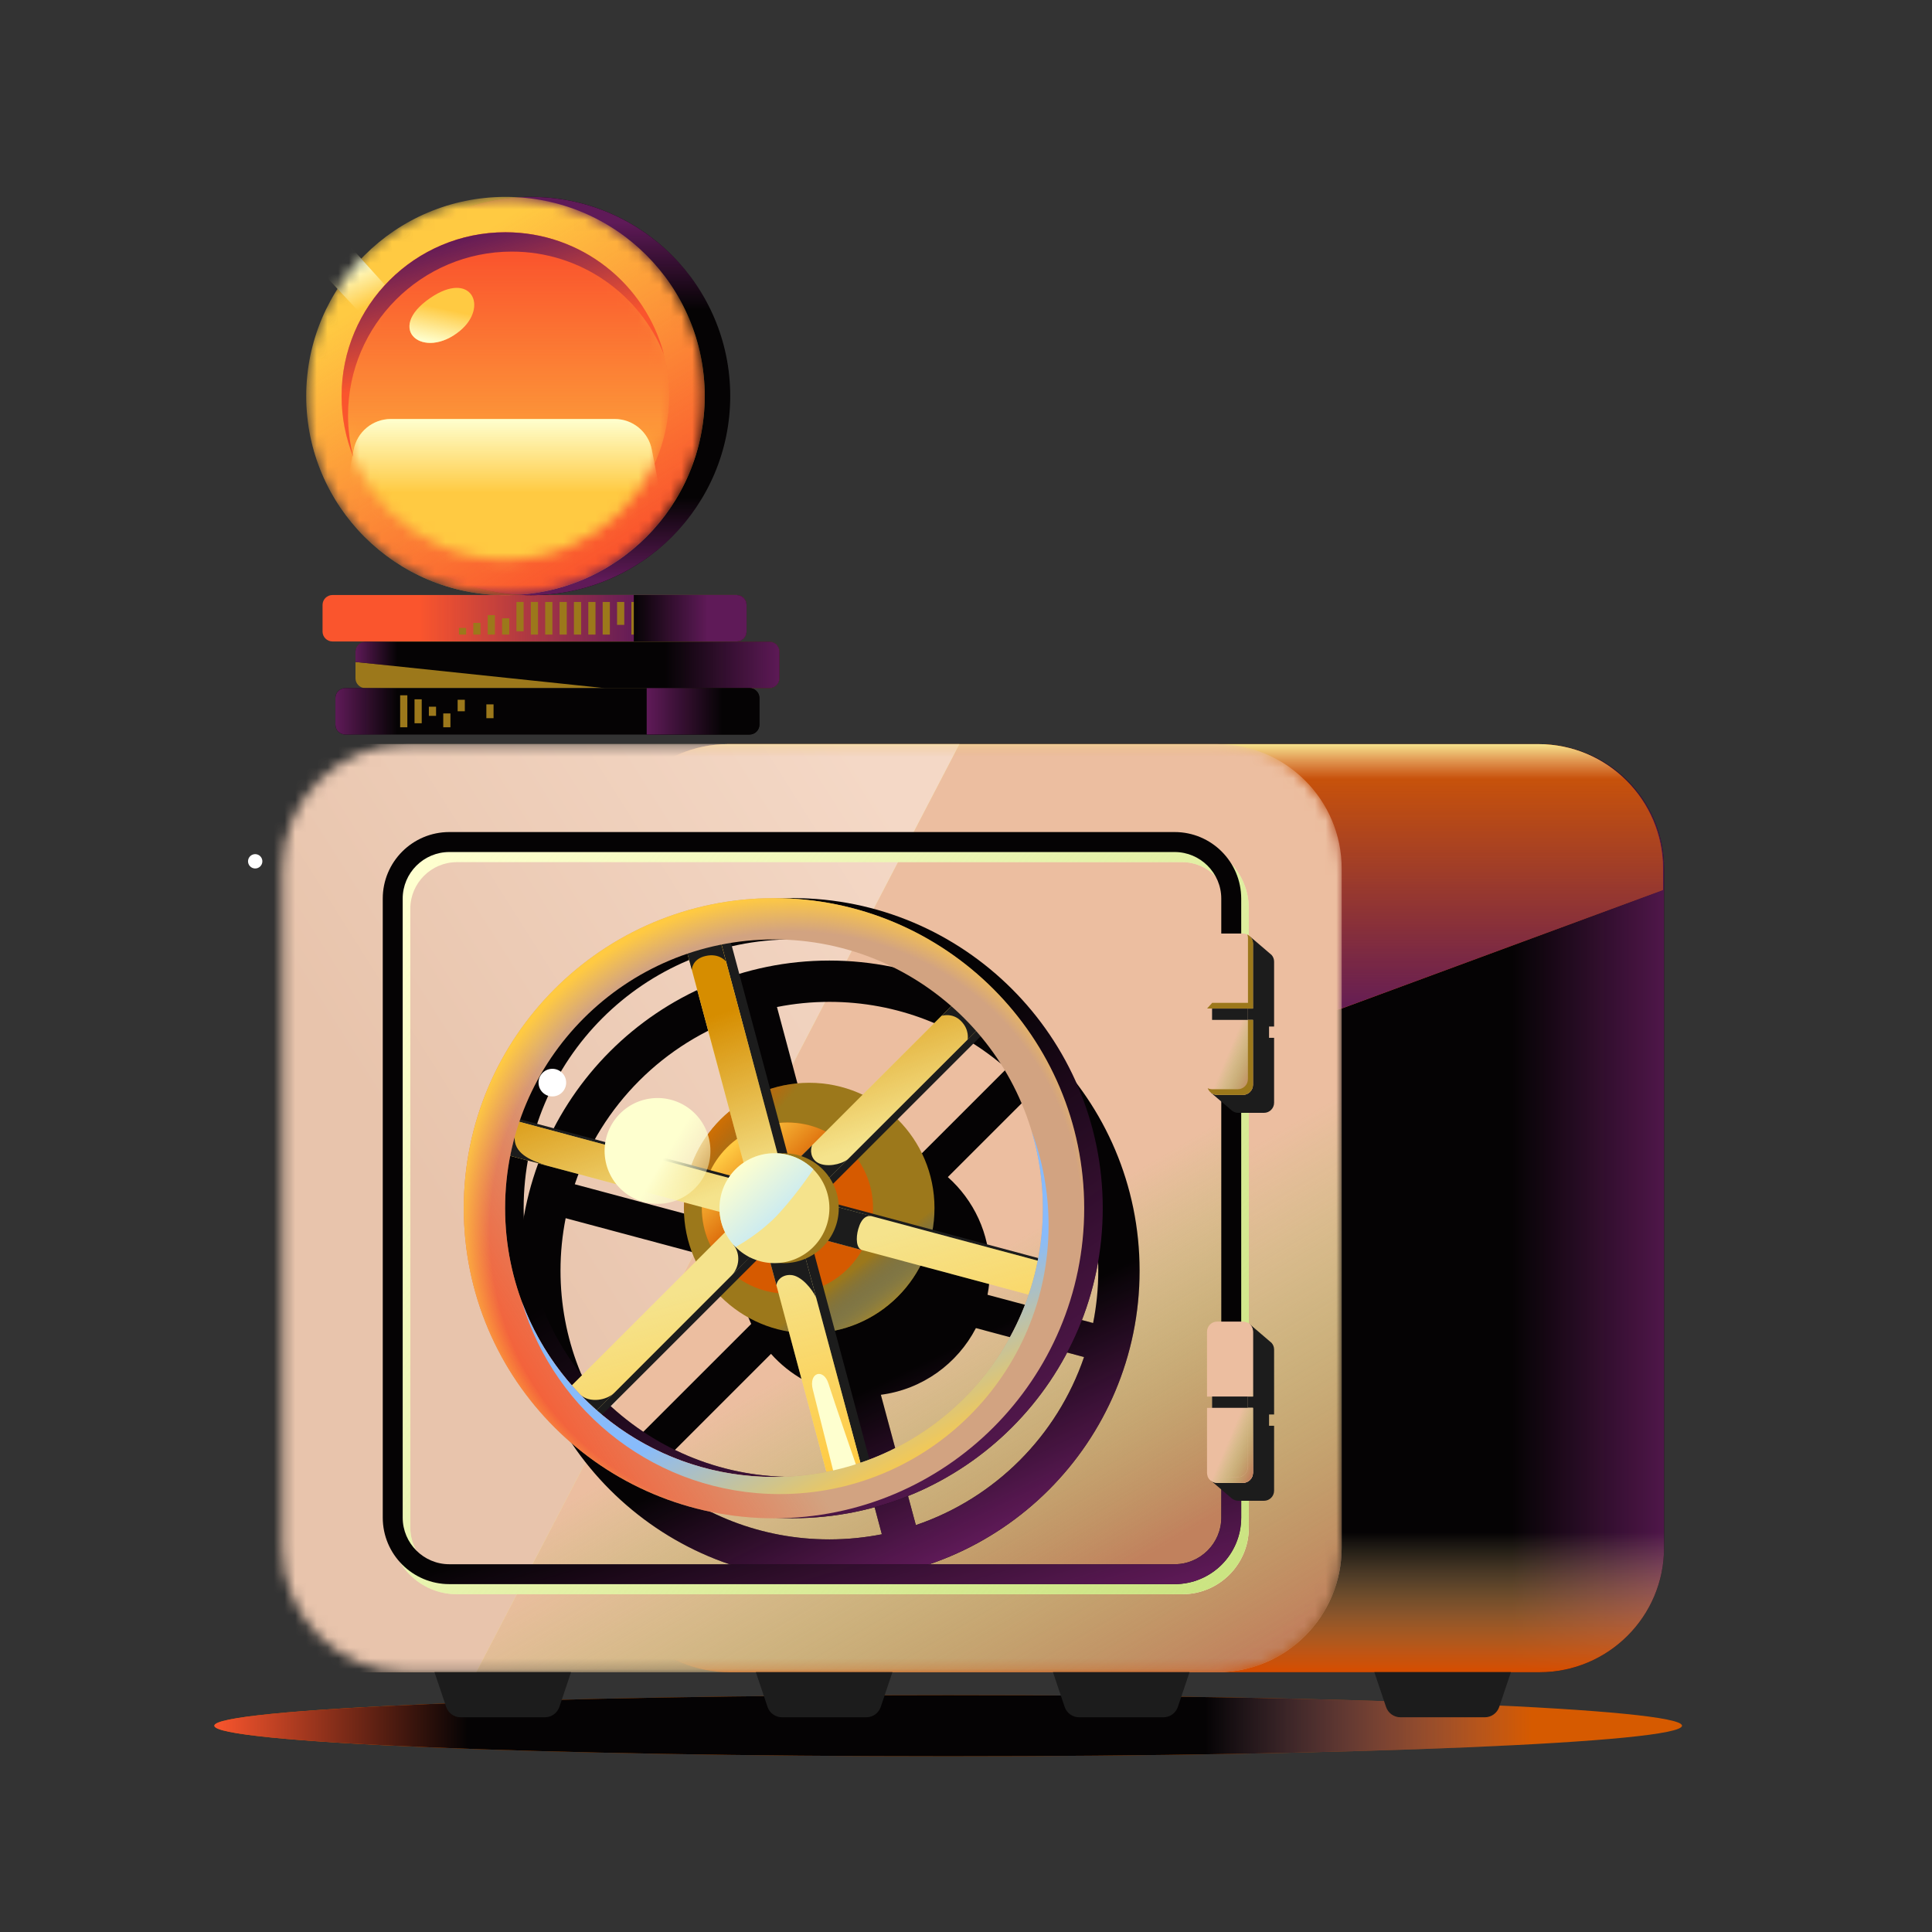 <svg width="180" height="180" viewBox="0 0 180 180" fill="none" xmlns="http://www.w3.org/2000/svg">
<rect x="0" y="0" width="180" height="180" fill="#333333" stroke="none"/>
<g clip-path="url(#clip0_26750_12826)">
<path d="M88.338 163.628C126.098 163.628 156.708 162.353 156.708 160.78C156.708 159.206 126.098 157.931 88.338 157.931C50.579 157.931 19.969 159.206 19.969 160.78C19.969 162.353 50.579 163.628 88.338 163.628Z" fill="#D65A00"/>
<path d="M88.338 163.628C126.098 163.628 156.708 162.353 156.708 160.78C156.708 159.206 126.098 157.931 88.338 157.931C50.579 157.931 19.969 159.206 19.969 160.78C19.969 162.353 50.579 163.628 88.338 163.628Z" fill="url(#paint0_linear_26750_12826)"/>
<path d="M143.424 155.798H67.949C61.535 155.798 56.336 150.601 56.336 144.19V80.934C56.336 74.523 61.535 69.326 67.949 69.326H143.424C149.838 69.326 155.037 74.523 155.037 80.934V144.19C155.033 150.601 149.834 155.798 143.424 155.798Z" fill="#050304"/>
<path d="M143.424 155.798H67.949C61.535 155.798 56.336 150.601 56.336 144.19V80.934C56.336 74.523 61.535 69.326 67.949 69.326H143.424C149.838 69.326 155.037 74.523 155.037 80.934V144.19C155.033 150.601 149.834 155.798 143.424 155.798Z" fill="url(#paint1_linear_26750_12826)"/>
<path d="M143.424 155.798H67.949C61.535 155.798 56.336 150.601 56.336 144.19V80.934C56.336 74.523 61.535 69.326 67.949 69.326H143.424C149.838 69.326 155.037 74.523 155.037 80.934V144.19C155.033 150.601 149.834 155.798 143.424 155.798Z" fill="url(#paint2_linear_26750_12826)"/>
<path d="M143.33 69.326H67.856C61.441 69.326 56.242 74.523 56.242 80.934V111.814L124.998 93.961L154.939 82.912V80.934C154.939 74.523 149.74 69.326 143.33 69.326Z" fill="#D65A00"/>
<path d="M143.33 69.326H67.856C61.441 69.326 56.242 74.523 56.242 80.934V111.814L124.998 93.961L154.939 82.912V80.934C154.939 74.523 149.74 69.326 143.33 69.326Z" fill="url(#paint3_linear_26750_12826)"/>
<path d="M143.33 69.326H67.856C61.441 69.326 56.242 74.523 56.242 80.934V111.814L124.998 93.961L154.939 82.912V80.934C154.939 74.523 149.74 69.326 143.33 69.326Z" fill="url(#paint4_linear_26750_12826)"/>
<mask id="mask0_26750_12826" style="mask-type:alpha" maskUnits="userSpaceOnUse" x="26" y="69" width="100" height="87">
<path d="M113.389 155.799H37.914C31.5 155.799 26.301 150.602 26.301 144.191V80.935C26.301 74.524 31.5 69.327 37.914 69.327H113.389C119.803 69.327 125.002 74.524 125.002 80.935V144.191C125.002 150.602 119.803 155.799 113.389 155.799Z" fill="#91BD65"/>
</mask>
<g mask="url(#mask0_26750_12826)">
<path d="M113.389 155.799H37.914C31.5 155.799 26.301 150.602 26.301 144.191V80.935C26.301 74.524 31.5 69.327 37.914 69.327H113.389C119.803 69.327 125.002 74.524 125.002 80.935V144.191C125.002 150.602 119.803 155.799 113.389 155.799Z" fill="#ECBEA0"/>
<path d="M113.389 155.799H37.914C31.5 155.799 26.301 150.602 26.301 144.191V80.935C26.301 74.524 31.5 69.327 37.914 69.327H113.389C119.803 69.327 125.002 74.524 125.002 80.935V144.191C125.002 150.602 119.803 155.799 113.389 155.799Z" fill="url(#paint5_linear_26750_12826)"/>
<path d="M109.439 79.394C111.832 79.394 113.783 81.343 113.783 83.736V141.406C113.783 143.799 111.832 145.748 109.439 145.748H41.862C39.468 145.748 37.518 143.799 37.518 141.406V83.736C37.518 81.343 39.468 79.394 41.862 79.394H109.439Z" fill="#ECBEA0"/>
<path d="M109.439 79.394C111.832 79.394 113.783 81.343 113.783 83.736V141.406C113.783 143.799 111.832 145.748 109.439 145.748H41.862C39.468 145.748 37.518 143.799 37.518 141.406V83.736C37.518 81.343 39.468 79.394 41.862 79.394H109.439Z" fill="url(#paint6_linear_26750_12826)"/>
<path d="M89.38 69.328L44.379 155.795H10.223V69.328H89.38Z" fill="#F5E38C"/>
<path d="M89.38 69.328L44.379 155.795H10.223V69.328H89.38Z" fill="url(#paint7_linear_26750_12826)"/>
<path d="M89.38 69.328L44.379 155.795H10.223V69.328H89.38Z" fill="url(#paint8_linear_26750_12826)"/>
</g>
<path d="M77.273 89.493C61.311 89.493 48.371 102.427 48.371 118.382C48.371 134.336 61.311 147.27 77.273 147.27C93.234 147.27 106.174 134.336 106.174 118.382C106.174 102.427 93.234 89.493 77.273 89.493ZM77.273 93.341C83.599 93.341 89.376 95.692 93.784 99.558L85.517 107.822C84.01 107.111 82.328 106.714 80.549 106.714C78.964 106.714 77.457 107.032 76.08 107.6L72.388 93.821C73.968 93.507 75.6 93.341 77.273 93.341ZM69.222 94.671L73.16 109.356C71.496 110.718 70.221 112.529 69.509 114.608L53.551 110.335C56.047 102.981 61.865 97.166 69.222 94.671ZM52.221 118.382C52.221 116.709 52.387 115.079 52.701 113.495L68.894 117.832C68.885 118.012 68.88 118.197 68.88 118.382C68.88 120.16 69.278 121.841 69.989 123.347L58.446 134.886C54.573 130.479 52.221 124.705 52.221 118.382ZM77.273 143.422C70.946 143.422 65.169 141.071 60.761 137.205L71.833 126.137C73.576 128.091 75.965 129.458 78.664 129.897L82.162 142.946C80.581 143.256 78.945 143.422 77.273 143.422ZM85.327 142.092L82.069 129.948C85.933 129.445 89.2 127.056 90.924 123.735L100.998 126.433C98.498 133.782 92.684 139.598 85.327 142.092ZM92.005 120.631C92.148 119.901 92.222 119.153 92.222 118.382C92.222 114.917 90.707 111.804 88.308 109.665L96.104 101.873C99.972 106.279 102.324 112.053 102.324 118.377C102.324 120.049 102.158 121.68 101.844 123.264L92.005 120.631Z" fill="#050304"/>
<path d="M77.273 89.493C61.311 89.493 48.371 102.427 48.371 118.382C48.371 134.336 61.311 147.27 77.273 147.27C93.234 147.27 106.174 134.336 106.174 118.382C106.174 102.427 93.234 89.493 77.273 89.493ZM77.273 93.341C83.599 93.341 89.376 95.692 93.784 99.558L85.517 107.822C84.01 107.111 82.328 106.714 80.549 106.714C78.964 106.714 77.457 107.032 76.08 107.6L72.388 93.821C73.968 93.507 75.6 93.341 77.273 93.341ZM69.222 94.671L73.16 109.356C71.496 110.718 70.221 112.529 69.509 114.608L53.551 110.335C56.047 102.981 61.865 97.166 69.222 94.671ZM52.221 118.382C52.221 116.709 52.387 115.079 52.701 113.495L68.894 117.832C68.885 118.012 68.88 118.197 68.88 118.382C68.88 120.16 69.278 121.841 69.989 123.347L58.446 134.886C54.573 130.479 52.221 124.705 52.221 118.382ZM77.273 143.422C70.946 143.422 65.169 141.071 60.761 137.205L71.833 126.137C73.576 128.091 75.965 129.458 78.664 129.897L82.162 142.946C80.581 143.256 78.945 143.422 77.273 143.422ZM85.327 142.092L82.069 129.948C85.933 129.445 89.2 127.056 90.924 123.735L100.998 126.433C98.498 133.782 92.684 139.598 85.327 142.092ZM92.005 120.631C92.148 119.901 92.222 119.153 92.222 118.382C92.222 114.917 90.707 111.804 88.308 109.665L96.104 101.873C99.972 106.279 102.324 112.053 102.324 118.377C102.324 120.049 102.158 121.68 101.844 123.264L92.005 120.631Z" fill="url(#paint9_linear_26750_12826)"/>
<path d="M75.39 124.216C81.837 124.216 87.064 118.992 87.064 112.548C87.064 106.104 81.837 100.88 75.39 100.88C68.943 100.88 63.717 106.104 63.717 112.548C63.717 118.992 68.943 124.216 75.39 124.216Z" fill="#9C781B"/>
<path d="M75.39 124.216C81.837 124.216 87.064 118.992 87.064 112.548C87.064 106.104 81.837 100.88 75.39 100.88C68.943 100.88 63.717 106.104 63.717 112.548C63.717 118.992 68.943 124.216 75.39 124.216Z" fill="url(#paint10_linear_26750_12826)"/>
<path d="M75.39 124.216C81.837 124.216 87.064 118.992 87.064 112.548C87.064 106.104 81.837 100.88 75.39 100.88C68.943 100.88 63.717 106.104 63.717 112.548C63.717 118.992 68.943 124.216 75.39 124.216Z" fill="url(#paint11_linear_26750_12826)"/>
<path d="M73.363 120.527C77.768 120.527 81.339 116.957 81.339 112.554C81.339 108.151 77.768 104.582 73.363 104.582C68.958 104.582 65.387 108.151 65.387 112.554C65.387 116.957 68.958 120.527 73.363 120.527Z" fill="#D65A00"/>
<path d="M73.363 120.527C77.768 120.527 81.339 116.957 81.339 112.554C81.339 108.151 77.768 104.582 73.363 104.582C68.958 104.582 65.387 108.151 65.387 112.554C65.387 116.957 68.958 120.527 73.363 120.527Z" fill="url(#paint12_linear_26750_12826)"/>
<path d="M73.839 83.674C57.877 83.674 44.938 96.607 44.938 112.562C44.938 128.517 57.877 141.45 73.839 141.45C89.801 141.45 102.74 128.517 102.74 112.562C102.74 96.607 89.801 83.674 73.839 83.674ZM73.839 137.603C60.003 137.603 48.787 126.392 48.787 112.562C48.787 98.732 60.003 87.521 73.839 87.521C87.675 87.521 98.891 98.732 98.891 112.562C98.891 126.392 87.675 137.603 73.839 137.603Z" fill="#050304"/>
<path d="M73.839 83.674C57.877 83.674 44.938 96.607 44.938 112.562C44.938 128.517 57.877 141.45 73.839 141.45C89.801 141.45 102.74 128.517 102.74 112.562C102.74 96.607 89.801 83.674 73.839 83.674ZM73.839 137.603C60.003 137.603 48.787 126.392 48.787 112.562C48.787 98.732 60.003 87.521 73.839 87.521C87.675 87.521 98.891 98.732 98.891 112.562C98.891 126.392 87.675 137.603 73.839 137.603Z" fill="url(#paint13_linear_26750_12826)"/>
<path d="M99.966 118.08L76.199 111.71L93.598 94.319L91.278 92.005L73.879 109.396L67.511 85.635L64.341 86.485L70.713 110.241L46.941 103.876L46.096 107.045L69.863 113.41L52.464 130.802L54.779 133.12L72.183 115.724L78.551 139.486L81.716 138.636L75.348 114.879L99.116 121.244L99.966 118.08Z" fill="#1C1C1C"/>
<path d="M99.044 118.087L75.277 111.717L92.676 94.326L90.356 92.012L72.957 109.403L66.589 85.642L63.423 86.492L69.791 110.248L46.024 103.883L45.174 107.052L68.941 113.417L51.542 130.808L53.862 133.127L71.261 115.731L77.629 139.492L80.795 138.642L74.427 114.886L98.198 121.251L99.044 118.087Z" fill="#F5E38C"/>
<path d="M99.044 118.087L75.277 111.717L92.676 94.326L90.356 92.012L72.957 109.403L66.589 85.642L63.423 86.492L69.791 110.248L46.024 103.883L45.174 107.052L68.941 113.417L51.542 130.808L53.862 133.127L71.261 115.731L77.629 139.492L80.795 138.642L74.427 114.886L98.198 121.251L99.044 118.087Z" fill="url(#paint14_linear_26750_12826)"/>
<path d="M99.044 118.087L75.277 111.717L92.676 94.326L90.356 92.012L72.957 109.403L66.589 85.642L63.423 86.492L69.791 110.248L46.024 103.883L45.174 107.052L68.941 113.417L51.542 130.808L53.862 133.127L71.261 115.731L77.629 139.492L80.795 138.642L74.427 114.886L98.198 121.251L99.044 118.087Z" fill="url(#paint15_linear_26750_12826)"/>
<path d="M90.353 92.014L92.673 94.333L90.15 96.855C90.15 96.855 90.353 95.954 89.54 95.132C88.726 94.305 87.723 94.647 87.723 94.647L90.353 92.014ZM64.455 90.365C64.455 90.365 64.455 89.362 65.735 89.067C67.02 88.771 67.635 89.575 67.635 89.575L66.636 85.847C65.555 86.055 64.492 86.318 63.457 86.642L64.455 90.365Z" fill="#1C1C1C"/>
<path d="M76.226 108.348C76.991 108.754 78.288 108.528 78.985 108.015L77.176 109.823L74.213 108.138L75.665 106.697C75.476 107.108 75.5 107.962 76.226 108.348Z" fill="#1C1C1C"/>
<path d="M79.959 114.518C79.724 115.351 79.775 116.323 80.325 116.47L77.124 115.613L78.11 112.479L81.311 113.322C80.775 113.181 80.261 113.449 79.959 114.518Z" fill="#1C1C1C"/>
<path d="M73.687 118.79C74.647 118.847 75.659 120.091 76.036 120.888L75.014 117.064L71.775 117.666L72.34 119.755C72.359 119.302 72.866 118.74 73.687 118.79Z" fill="#1C1C1C"/>
<path d="M68.141 118.85C68.885 118.118 69.046 116.799 68.292 115.927L69.873 117.146L68.141 118.85Z" fill="#1C1C1C"/>
<path d="M57.244 129.747C56.508 130.483 54.966 130.72 54.098 129.97L55.497 131.508L57.244 129.747C57.248 129.744 57.251 129.74 57.255 129.737L57.244 129.747Z" fill="#1C1C1C"/>
<path d="M50.839 108.563C49.386 108.101 47.852 107.437 47.953 105.904L47.276 107.614L50.839 108.563Z" fill="#1C1C1C"/>
<path d="M110.148 80.324C112.542 80.324 114.492 82.273 114.492 84.666V142.336C114.492 144.729 112.542 146.678 110.148 146.678H42.571C40.177 146.678 38.227 144.729 38.227 142.336V84.666C38.227 82.273 40.177 80.324 42.571 80.324H110.148ZM110.148 78.462H42.571C39.147 78.462 36.369 81.238 36.369 84.661V142.332C36.369 145.755 39.147 148.531 42.571 148.531H110.148C113.572 148.531 116.35 145.755 116.35 142.332V84.666C116.354 81.238 113.577 78.462 110.148 78.462Z" fill="#FEFFCF"/>
<path d="M110.148 80.324C112.542 80.324 114.492 82.273 114.492 84.666V142.336C114.492 144.729 112.542 146.678 110.148 146.678H42.571C40.177 146.678 38.227 144.729 38.227 142.336V84.666C38.227 82.273 40.177 80.324 42.571 80.324H110.148ZM110.148 78.462H42.571C39.147 78.462 36.369 81.238 36.369 84.661V142.332C36.369 145.755 39.147 148.531 42.571 148.531H110.148C113.572 148.531 116.35 145.755 116.35 142.332V84.666C116.354 81.238 113.577 78.462 110.148 78.462Z" fill="url(#paint16_linear_26750_12826)"/>
<path d="M109.439 79.382C111.833 79.382 113.783 81.331 113.783 83.724V141.394C113.783 143.787 111.833 145.736 109.439 145.736H41.862C39.468 145.736 37.518 143.787 37.518 141.394V83.724C37.518 81.331 39.468 79.382 41.862 79.382H109.439ZM109.439 77.52H41.862C38.438 77.52 35.66 80.296 35.66 83.719V141.39C35.66 144.812 38.438 147.589 41.862 147.589H109.439C112.863 147.589 115.641 144.812 115.641 141.39V83.724C115.641 80.296 112.863 77.52 109.439 77.52Z" fill="#050304"/>
<path d="M109.439 79.382C111.833 79.382 113.783 81.331 113.783 83.724V141.394C113.783 143.787 111.833 145.736 109.439 145.736H41.862C39.468 145.736 37.518 143.787 37.518 141.394V83.724C37.518 81.331 39.468 79.382 41.862 79.382H109.439ZM109.439 77.52H41.862C38.438 77.52 35.66 80.296 35.66 83.719V141.39C35.66 144.812 38.438 147.589 41.862 147.589H109.439C112.863 147.589 115.641 144.812 115.641 141.39V83.724C115.641 80.296 112.863 77.52 109.439 77.52Z" fill="url(#paint17_linear_26750_12826)"/>
<path d="M72.11 83.678C56.149 83.678 43.209 96.612 43.209 112.566C43.209 128.521 56.149 141.455 72.11 141.455C88.072 141.455 101.012 128.521 101.012 112.566C101.007 96.612 88.072 83.678 72.11 83.678ZM72.11 137.607C58.274 137.607 47.059 126.396 47.059 112.566C47.059 98.736 58.274 87.525 72.11 87.525C85.947 87.525 97.162 98.736 97.162 112.566C97.162 126.396 85.947 137.607 72.11 137.607Z" fill="#D2A381"/>
<path d="M72.11 83.678C56.149 83.678 43.209 96.612 43.209 112.566C43.209 128.521 56.149 141.455 72.11 141.455C88.072 141.455 101.012 128.521 101.012 112.566C101.007 96.612 88.072 83.678 72.11 83.678ZM72.11 137.607C58.274 137.607 47.059 126.396 47.059 112.566C47.059 98.736 58.274 87.525 72.11 87.525C85.947 87.525 97.162 98.736 97.162 112.566C97.162 126.396 85.947 137.607 72.11 137.607Z" fill="url(#paint18_linear_26750_12826)"/>
<path d="M72.11 83.678C56.149 83.678 43.209 96.612 43.209 112.566C43.209 128.521 56.149 141.455 72.11 141.455C88.072 141.455 101.012 128.521 101.012 112.566C101.007 96.612 88.072 83.678 72.11 83.678ZM72.11 137.607C58.274 137.607 47.059 126.396 47.059 112.566C47.059 98.736 58.274 87.525 72.11 87.525C85.947 87.525 97.162 98.736 97.162 112.566C97.162 126.396 85.947 137.607 72.11 137.607Z" fill="url(#paint19_radial_26750_12826)"/>
<path d="M75.73 129.47C76.095 130.911 77.772 137.604 77.772 137.604L79.977 137.124C79.977 137.124 77.648 130.389 77.186 128.906C76.728 127.442 75.314 127.849 75.73 129.47Z" fill="#FEFFCF"/>
<path d="M96.118 105.41C96.793 107.678 97.163 110.08 97.163 112.566C97.163 126.395 85.947 137.606 72.111 137.606C61.352 137.606 52.184 130.83 48.635 121.314C51.717 131.657 61.297 139.2 72.642 139.2C86.478 139.2 97.694 127.989 97.694 114.159C97.694 111.078 97.135 108.131 96.118 105.41Z" fill="url(#paint20_linear_26750_12826)"/>
<path d="M73.027 117.682C75.855 117.682 78.147 115.39 78.147 112.564C78.147 109.737 75.855 107.446 73.027 107.446C70.199 107.446 67.906 109.737 67.906 112.564C67.906 115.39 70.199 117.682 73.027 117.682Z" fill="#9C781B"/>
<path d="M72.154 117.682C74.981 117.682 77.274 115.39 77.274 112.564C77.274 109.737 74.981 107.446 72.154 107.446C69.326 107.446 67.033 109.737 67.033 112.564C67.033 115.39 69.326 117.682 72.154 117.682Z" fill="#F5E38C"/>
<path d="M72.292 107.446H72.01C69.27 107.52 67.07 109.742 67.033 112.49V112.629C67.052 114.014 67.62 115.271 68.531 116.181C68.531 116.181 70.869 114.947 72.657 112.961C74.446 110.975 75.777 108.938 75.777 108.938C74.88 108.046 73.651 107.483 72.292 107.446Z" fill="url(#paint21_linear_26750_12826)"/>
<path d="M50.77 159.995H42.914C42.304 159.995 41.763 159.607 41.569 159.03L40.478 155.787H53.206L52.115 159.03C51.916 159.607 51.376 159.995 50.77 159.995ZM109.738 159.03L110.828 155.787H98.101L99.192 159.03C99.386 159.607 99.927 159.995 100.537 159.995H108.393C109.003 159.995 109.543 159.607 109.738 159.03Z" fill="#1C1C1C"/>
<path d="M80.712 159.995H72.855C72.245 159.995 71.705 159.607 71.51 159.03L70.42 155.787H83.147L82.056 159.03C81.862 159.607 81.322 159.995 80.712 159.995ZM139.679 159.03L140.77 155.787H128.043L129.133 159.03C129.327 159.607 129.868 159.995 130.478 159.995H138.334C138.944 159.995 139.485 159.607 139.679 159.03Z" fill="#1C1C1C"/>
<path d="M117.762 103.681H115.368C115.147 103.681 114.939 103.602 114.777 103.473L112.836 101.819L114.426 96.687H114.897V95.634H114.426V89.588C114.426 89.066 114.851 88.645 115.368 88.645L116.454 87.246L118.469 88.969C118.617 89.135 118.705 89.352 118.705 89.592V95.639H118.234V96.692H118.705V102.738C118.705 103.26 118.284 103.681 117.762 103.681Z" fill="#1C1C1C"/>
<path d="M115.792 102.01H113.398C112.876 102.01 112.455 101.585 112.455 101.067V95.021H112.926V93.968H112.455V87.916C112.455 87.394 112.88 86.974 113.398 86.974H115.792C116.314 86.974 116.734 87.399 116.734 87.916V93.968H116.263V95.021H116.734V101.067C116.739 101.589 116.314 102.01 115.792 102.01Z" fill="#ECBEA0"/>
<path d="M115.792 102.01H113.398C112.876 102.01 112.455 101.585 112.455 101.067V95.021H112.926V93.968H112.455V87.916C112.455 87.394 112.88 86.974 113.398 86.974H115.792C116.314 86.974 116.734 87.399 116.734 87.916V93.968H116.263V95.021H116.734V101.067C116.739 101.589 116.314 102.01 115.792 102.01Z" fill="url(#paint22_linear_26750_12826)"/>
<path d="M116.262 93.968H112.926V95.021H116.262V93.968Z" fill="#1C1C1C"/>
<path d="M116.271 95.019H116.742V101.065C116.742 101.587 116.317 102.008 115.799 102.008H113.406C112.994 102.008 112.652 101.744 112.518 101.384C112.643 101.444 112.782 101.481 112.93 101.481H115.323C115.846 101.481 116.266 101.056 116.266 100.539V95.019H116.271ZM116.211 87.069C116.248 87.171 116.271 87.277 116.271 87.388V93.434H112.934L112.463 93.961H116.747V87.914C116.742 87.54 116.525 87.222 116.211 87.069Z" fill="#9C781B"/>
<path d="M117.762 139.824H115.368C115.147 139.824 114.939 139.745 114.777 139.616L112.836 137.962L114.426 132.831H114.897V131.777H114.426V125.731C114.426 125.209 114.851 124.789 115.368 124.789L116.454 123.389L118.469 125.112C118.617 125.278 118.705 125.495 118.705 125.735V131.782H118.234V132.835H118.705V138.882C118.705 139.404 118.284 139.824 117.762 139.824Z" fill="#1C1C1C"/>
<path d="M115.792 138.161H113.398C112.876 138.161 112.455 137.736 112.455 137.218V131.172H112.926V130.118H112.455V124.072C112.455 123.55 112.88 123.13 113.398 123.13H115.792C116.314 123.13 116.734 123.555 116.734 124.072V130.118H116.263V131.172H116.734V137.218C116.739 137.736 116.314 138.161 115.792 138.161Z" fill="#ECBEA0"/>
<path d="M115.792 138.161H113.398C112.876 138.161 112.455 137.736 112.455 137.218V131.172H112.926V130.118H112.455V124.072C112.455 123.55 112.88 123.13 113.398 123.13H115.792C116.314 123.13 116.734 123.555 116.734 124.072V130.118H116.263V131.172H116.734V137.218C116.739 137.736 116.314 138.161 115.792 138.161Z" fill="url(#paint23_linear_26750_12826)"/>
<path d="M116.262 130.111H112.926V131.164H116.262V130.111Z" fill="#1C1C1C"/>
<path d="M116.267 131.162H116.738V137.208C116.738 137.73 116.313 138.15 115.796 138.15H113.402C112.99 138.15 112.648 137.887 112.514 137.527C112.639 137.587 112.778 137.624 112.926 137.624H115.32C115.842 137.624 116.262 137.199 116.262 136.681V131.162H116.267ZM116.207 123.212C116.244 123.314 116.267 123.42 116.267 123.531V129.577H112.93L112.459 130.104H116.743V124.057C116.738 123.688 116.521 123.364 116.207 123.212Z" fill="#ECBEA0"/>
<path d="M116.267 131.162H116.738V137.208C116.738 137.73 116.313 138.15 115.796 138.15H113.402C112.99 138.15 112.648 137.887 112.514 137.527C112.639 137.587 112.778 137.624 112.926 137.624H115.32C115.842 137.624 116.262 137.199 116.262 136.681V131.162H116.267ZM116.207 123.212C116.244 123.314 116.267 123.42 116.267 123.531V129.577H112.93L112.459 130.104H116.743V124.057C116.738 123.688 116.521 123.364 116.207 123.212Z" fill="url(#paint24_linear_26750_12826)"/>
<circle cx="23.776" cy="80.246" r="0.668" transform="rotate(159.654 23.776 80.246)" fill="white"/>
<circle cx="61.259" cy="107.231" r="4.93" transform="rotate(-8.886 61.259 107.231)" fill="url(#paint25_linear_26750_12826)"/>
<circle cx="51.461" cy="100.865" r="1.287" transform="rotate(-8.886 51.461 100.865)" fill="white"/>
<path d="M68.629 59.764H30.975C30.467 59.764 30.051 59.349 30.051 58.841V56.36C30.051 55.852 30.467 55.436 30.975 55.436H68.629C69.138 55.436 69.553 55.852 69.553 56.36V58.841C69.553 59.349 69.138 59.764 68.629 59.764Z" fill="#FA552D"/>
<path d="M68.629 59.764H30.975C30.467 59.764 30.051 59.349 30.051 58.841V56.36C30.051 55.852 30.467 55.436 30.975 55.436H68.629C69.138 55.436 69.553 55.852 69.553 56.36V58.841C69.553 59.349 69.138 59.764 68.629 59.764Z" fill="url(#paint26_linear_26750_12826)"/>
<path d="M43.428 58.504H42.758V59.123H43.428V58.504ZM44.768 58.033H44.098V59.123H44.768V58.033ZM46.108 57.312H45.438V59.123H46.108V57.312ZM47.448 57.603H46.778V59.123H47.448V57.603ZM48.784 56.084H48.114V58.813H48.784V56.084ZM50.124 56.084H49.454V59.123H50.124V56.084ZM51.464 56.084H50.794V59.123H51.464V56.084ZM52.804 56.084H52.134V59.123H52.804V56.084ZM54.14 56.084H53.47V59.123H54.14V56.084ZM55.48 56.084H54.81V59.123H55.48V56.084ZM56.82 56.084H56.15V59.123H56.82V56.084ZM58.16 56.084H57.49V58.218H58.16V56.084ZM59.496 56.084H58.826V59.123H59.496V56.084ZM60.836 56.084H60.166V59.123H60.836V56.084ZM62.176 56.084H61.506V59.123H62.176V56.084ZM63.517 56.084H62.846V59.123H63.517V56.084ZM64.852 56.084H64.182V59.123H64.852V56.084ZM66.192 56.084H65.522V59.123H66.192V56.084ZM67.532 56.084H66.862V59.123H67.532V56.084ZM68.873 56.084H68.203V59.123H68.873V56.084Z" fill="#9C781B"/>
<path d="M68.635 59.764H59.051V55.436H68.631C69.139 55.436 69.555 55.852 69.555 56.36V58.841C69.56 59.349 69.144 59.764 68.635 59.764Z" fill="#050304"/>
<path d="M68.635 59.764H59.051V55.436H68.631C69.139 55.436 69.555 55.852 69.555 56.36V58.841C69.56 59.349 69.144 59.764 68.635 59.764Z" fill="url(#paint27_linear_26750_12826)"/>
<path d="M71.693 64.113H34.043C33.535 64.113 33.119 63.697 33.119 63.189V60.709C33.119 60.2 33.535 59.785 34.043 59.785H71.698C72.206 59.785 72.622 60.2 72.622 60.709V63.189C72.617 63.697 72.206 64.113 71.693 64.113Z" fill="#9C781B"/>
<path d="M71.693 64.113H56.346L33.119 61.674V60.709C33.119 60.2 33.535 59.785 34.043 59.785H71.698C72.206 59.785 72.622 60.2 72.622 60.709V63.189C72.617 63.697 72.206 64.113 71.693 64.113Z" fill="#050304"/>
<path d="M71.693 64.113H56.346L33.119 61.674V60.709C33.119 60.2 33.535 59.785 34.043 59.785H71.698C72.206 59.785 72.622 60.2 72.622 60.709V63.189C72.617 63.697 72.206 64.113 71.693 64.113Z" fill="url(#paint28_linear_26750_12826)"/>
<path d="M71.693 64.113H56.346L33.119 61.674V60.709C33.119 60.2 33.535 59.785 34.043 59.785H71.698C72.206 59.785 72.622 60.2 72.622 60.709V63.189C72.617 63.697 72.206 64.113 71.693 64.113Z" fill="url(#paint29_linear_26750_12826)"/>
<path d="M69.828 68.436H32.174C31.666 68.436 31.25 68.021 31.25 67.513V65.032C31.25 64.524 31.666 64.108 32.174 64.108H69.828C70.337 64.108 70.753 64.524 70.753 65.032V67.513C70.753 68.025 70.337 68.436 69.828 68.436Z" fill="#050304"/>
<path d="M69.828 68.436H32.174C31.666 68.436 31.25 68.021 31.25 67.513V65.032C31.25 64.524 31.666 64.108 32.174 64.108H69.828C70.337 64.108 70.753 64.524 70.753 65.032V67.513C70.753 68.025 70.337 68.436 69.828 68.436Z" fill="url(#paint30_linear_26750_12826)"/>
<path d="M69.83 68.436H60.25V64.108H69.83C70.338 64.108 70.754 64.524 70.754 65.032V67.513C70.754 68.025 70.338 68.436 69.83 68.436Z" fill="#050304"/>
<path d="M69.83 68.436H60.25V64.108H69.83C70.338 64.108 70.754 64.524 70.754 65.032V67.513C70.754 68.025 70.338 68.436 69.83 68.436Z" fill="url(#paint31_linear_26750_12826)"/>
<path d="M37.951 64.779H37.281V67.759H37.951V64.779ZM39.291 65.153H38.621V67.385H39.291V65.153ZM40.627 65.842H39.957V66.696H40.627V65.842ZM41.967 66.47H41.297V67.759H41.967V66.47ZM43.307 65.195H42.637V66.267H43.307V65.195ZM45.983 65.625H45.313V66.913H45.983V65.625Z" fill="#9C781B"/>
<path d="M49.47 55.453C59.722 55.453 68.034 47.146 68.034 36.898C68.034 26.65 59.722 18.343 49.47 18.343C39.218 18.343 30.906 26.65 30.906 36.898C30.906 47.146 39.218 55.453 49.47 55.453Z" fill="#050304"/>
<path d="M49.47 55.453C59.722 55.453 68.034 47.146 68.034 36.898C68.034 26.65 59.722 18.343 49.47 18.343C39.218 18.343 30.906 26.65 30.906 36.898C30.906 47.146 39.218 55.453 49.47 55.453Z" fill="url(#paint32_linear_26750_12826)"/>
<path d="M49.47 55.453C59.722 55.453 68.034 47.146 68.034 36.898C68.034 26.65 59.722 18.343 49.47 18.343C39.218 18.343 30.906 26.65 30.906 36.898C30.906 47.146 39.218 55.453 49.47 55.453Z" fill="url(#paint33_linear_26750_12826)"/>
<mask id="mask1_26750_12826" style="mask-type:alpha" maskUnits="userSpaceOnUse" x="28" y="18" width="38" height="38">
<path d="M47.095 55.453C57.347 55.453 65.659 47.146 65.659 36.898C65.659 26.65 57.347 18.343 47.095 18.343C36.843 18.343 28.531 26.65 28.531 36.898C28.531 47.146 36.843 55.453 47.095 55.453Z" fill="#91BD65"/>
</mask>
<g mask="url(#mask1_26750_12826)">
<path d="M47.095 55.453C57.347 55.453 65.659 47.146 65.659 36.898C65.659 26.65 57.347 18.343 47.095 18.343C36.843 18.343 28.531 26.65 28.531 36.898C28.531 47.146 36.843 55.453 47.095 55.453Z" fill="#FFCA42"/>
<path d="M47.095 55.453C57.347 55.453 65.659 47.146 65.659 36.898C65.659 26.65 57.347 18.343 47.095 18.343C36.843 18.343 28.531 26.65 28.531 36.898C28.531 47.146 36.843 55.453 47.095 55.453Z" fill="url(#paint34_linear_26750_12826)"/>
<path d="M39.94 31.058L31.659 21.898L28.488 23.732L35.503 31.257L39.94 31.058Z" fill="#FFCA42"/>
<path d="M39.94 31.058L31.659 21.898L28.488 23.732L35.503 31.257L39.94 31.058Z" fill="url(#paint35_linear_26750_12826)"/>
<mask id="mask2_26750_12826" style="mask-type:alpha" maskUnits="userSpaceOnUse" x="31" y="21" width="32" height="32">
<path d="M47.086 52.152C55.517 52.152 62.35 45.321 62.35 36.895C62.35 28.468 55.517 21.637 47.086 21.637C38.656 21.637 31.822 28.468 31.822 36.895C31.822 45.321 38.656 52.152 47.086 52.152Z" fill="#91BD65"/>
</mask>
<g mask="url(#mask2_26750_12826)">
<path d="M47.086 52.152C55.517 52.152 62.35 45.321 62.35 36.895C62.35 28.468 55.517 21.637 47.086 21.637C38.656 21.637 31.822 28.468 31.822 36.895C31.822 45.321 38.656 52.152 47.086 52.152Z" fill="#FA552D"/>
<path d="M47.086 52.152C55.517 52.152 62.35 45.321 62.35 36.895C62.35 28.468 55.517 21.637 47.086 21.637C38.656 21.637 31.822 28.468 31.822 36.895C31.822 45.321 38.656 52.152 47.086 52.152Z" fill="url(#paint36_linear_26750_12826)"/>
<path d="M30.375 55.117H63.306L60.727 41.888C60.404 40.234 58.953 39.038 57.266 39.038H36.415C34.728 39.038 33.277 40.234 32.954 41.888L30.375 55.117Z" fill="#FFCA42"/>
<path d="M30.375 55.117H63.306L60.727 41.888C60.404 40.234 58.953 39.038 57.266 39.038H36.415C34.728 39.038 33.277 40.234 32.954 41.888L30.375 55.117Z" fill="url(#paint37_linear_26750_12826)"/>
</g>
<path d="M42.861 30.812C45.542 28.586 43.919 25.14 40.084 27.764C35.795 30.701 39.488 33.616 42.861 30.812Z" fill="#FFCA42"/>
<path d="M42.861 30.812C45.542 28.586 43.919 25.14 40.084 27.764C35.795 30.701 39.488 33.616 42.861 30.812Z" fill="url(#paint38_linear_26750_12826)"/>
<path d="M47.691 23.441C39.262 23.441 32.427 30.272 32.427 38.698C32.427 40.047 32.602 41.354 32.931 42.601C32.219 40.837 31.826 38.915 31.826 36.896C31.826 28.471 38.661 21.639 47.09 21.639C54.17 21.639 60.122 26.462 61.851 32.998C59.586 27.395 54.101 23.441 47.691 23.441Z" fill="#FA552D"/>
<path d="M47.691 23.441C39.262 23.441 32.427 30.272 32.427 38.698C32.427 40.047 32.602 41.354 32.931 42.601C32.219 40.837 31.826 38.915 31.826 36.896C31.826 28.471 38.661 21.639 47.09 21.639C54.17 21.639 60.122 26.462 61.851 32.998C59.586 27.395 54.101 23.441 47.691 23.441Z" fill="url(#paint39_linear_26750_12826)"/>
</g>
</g>
<defs>
<linearGradient id="paint0_linear_26750_12826" x1="142.7" y1="163.622" x2="19.988" y2="163.626" gradientUnits="userSpaceOnUse">
<stop stop-color="#1345C5" stop-opacity="0"/>
<stop offset="0.248" stop-color="#050304"/>
<stop offset="0.808" stop-color="#050304"/>
<stop offset="1" stop-color="#FA552D"/>
</linearGradient>
<linearGradient id="paint1_linear_26750_12826" x1="158.004" y1="131.455" x2="140.905" y2="131.455" gradientUnits="userSpaceOnUse">
<stop stop-color="#5F1A58"/>
<stop offset="1" stop-color="#5F1A58" stop-opacity="0"/>
</linearGradient>
<linearGradient id="paint2_linear_26750_12826" x1="144.926" y1="155.705" x2="144.926" y2="142.772" gradientUnits="userSpaceOnUse">
<stop stop-color="#D64D00"/>
<stop offset="1" stop-color="#FDEAA6" stop-opacity="0"/>
</linearGradient>
<linearGradient id="paint3_linear_26750_12826" x1="143.215" y1="95.189" x2="143.215" y2="69.322" gradientUnits="userSpaceOnUse">
<stop stop-color="#5F1A58"/>
<stop offset="1" stop-color="#5F1A58" stop-opacity="0"/>
</linearGradient>
<linearGradient id="paint4_linear_26750_12826" x1="105.59" y1="69.326" x2="105.59" y2="74.085" gradientUnits="userSpaceOnUse">
<stop stop-color="#F5E38C"/>
<stop offset="0.684" stop-color="#EBBEA0" stop-opacity="0"/>
</linearGradient>
<linearGradient id="paint5_linear_26750_12826" x1="121.961" y1="151.318" x2="101.179" y2="115.973" gradientUnits="userSpaceOnUse">
<stop stop-color="#C1815D"/>
<stop offset="1" stop-color="#93BE4C" stop-opacity="0"/>
</linearGradient>
<linearGradient id="paint6_linear_26750_12826" x1="111.433" y1="142.31" x2="95.54" y2="115.092" gradientUnits="userSpaceOnUse">
<stop stop-color="#C1815D"/>
<stop offset="1" stop-color="#93BE4C" stop-opacity="0"/>
</linearGradient>
<linearGradient id="paint7_linear_26750_12826" x1="47.789" y1="135.609" x2="7.055" y2="139.62" gradientUnits="userSpaceOnUse">
<stop stop-color="#FA552D" stop-opacity="0"/>
<stop offset="1" stop-color="#FA552D"/>
</linearGradient>
<linearGradient id="paint8_linear_26750_12826" x1="84.066" y1="76.945" x2="36.941" y2="106.758" gradientUnits="userSpaceOnUse">
<stop stop-color="#F4D8C6"/>
<stop offset="1" stop-color="#E8C4AC"/>
</linearGradient>
<linearGradient id="paint9_linear_26750_12826" x1="94.233" y1="142.304" x2="86.613" y2="126.597" gradientUnits="userSpaceOnUse">
<stop stop-color="#5F1A58"/>
<stop offset="1" stop-color="#5F1A58" stop-opacity="0"/>
</linearGradient>
<linearGradient id="paint10_linear_26750_12826" x1="83.176" y1="123.402" x2="79.356" y2="118.394" gradientUnits="userSpaceOnUse">
<stop stop-color="#D69A00"/>
<stop offset="1" stop-color="#0057D6" stop-opacity="0"/>
</linearGradient>
<linearGradient id="paint11_linear_26750_12826" x1="66.203" y1="104.565" x2="69.203" y2="107.213" gradientUnits="userSpaceOnUse">
<stop stop-color="#D67400"/>
<stop offset="1" stop-color="#D64D00" stop-opacity="0"/>
</linearGradient>
<linearGradient id="paint12_linear_26750_12826" x1="72.073" y1="112.554" x2="67.36" y2="107.57" gradientUnits="userSpaceOnUse">
<stop stop-color="#FFCA42" stop-opacity="0"/>
<stop offset="1" stop-color="#FFCA42"/>
</linearGradient>
<linearGradient id="paint13_linear_26750_12826" x1="97.711" y1="138.62" x2="74.876" y2="105.066" gradientUnits="userSpaceOnUse">
<stop stop-color="#5F1A58"/>
<stop offset="1" stop-color="#5F1A58" stop-opacity="0"/>
</linearGradient>
<linearGradient id="paint14_linear_26750_12826" x1="74.131" y1="117.371" x2="79.673" y2="136.773" gradientUnits="userSpaceOnUse">
<stop stop-color="#FFCA42" stop-opacity="0"/>
<stop offset="1" stop-color="#FFCA42"/>
</linearGradient>
<linearGradient id="paint15_linear_26750_12826" x1="64.787" y1="88.628" x2="72.103" y2="109.464" gradientUnits="userSpaceOnUse">
<stop offset="0.283" stop-color="#D68D00"/>
<stop offset="1" stop-color="#D68D00" stop-opacity="0"/>
</linearGradient>
<linearGradient id="paint16_linear_26750_12826" x1="113.83" y1="147.021" x2="36.532" y2="84.821" gradientUnits="userSpaceOnUse">
<stop stop-color="#CBE482"/>
<stop offset="1" stop-color="#CBE482" stop-opacity="0"/>
</linearGradient>
<linearGradient id="paint17_linear_26750_12826" x1="111.791" y1="147.385" x2="105.788" y2="127.059" gradientUnits="userSpaceOnUse">
<stop stop-color="#5F1A58"/>
<stop offset="1" stop-color="#5F1A58" stop-opacity="0"/>
</linearGradient>
<linearGradient id="paint18_linear_26750_12826" x1="51.024" y1="137.695" x2="68.58" y2="126.601" gradientUnits="userSpaceOnUse">
<stop stop-color="#FA552D"/>
<stop offset="1" stop-color="#FA552D" stop-opacity="0"/>
</linearGradient>
<radialGradient id="paint19_radial_26750_12826" cx="0" cy="0" r="1" gradientUnits="userSpaceOnUse" gradientTransform="translate(73.206 114.137) rotate(53.64) scale(30.4 31.063)">
<stop offset="0.892" stop-color="#FFCA42" stop-opacity="0"/>
<stop offset="1" stop-color="#FFCA42"/>
</radialGradient>
<linearGradient id="paint20_linear_26750_12826" x1="87.07" y1="136.539" x2="80.374" y2="124.065" gradientUnits="userSpaceOnUse">
<stop stop-color="#FFCA42"/>
<stop offset="1" stop-color="#88BBFB"/>
</linearGradient>
<linearGradient id="paint21_linear_26750_12826" x1="68.411" y1="109.073" x2="74.203" y2="115.316" gradientUnits="userSpaceOnUse">
<stop stop-color="#FEFFCF"/>
<stop offset="1" stop-color="#B5E2FF"/>
</linearGradient>
<linearGradient id="paint22_linear_26750_12826" x1="116.603" y1="101.231" x2="113.63" y2="99.97" gradientUnits="userSpaceOnUse">
<stop stop-color="#C1815D"/>
<stop offset="1" stop-color="#93BE4C" stop-opacity="0"/>
</linearGradient>
<linearGradient id="paint23_linear_26750_12826" x1="116.603" y1="137.382" x2="113.63" y2="136.121" gradientUnits="userSpaceOnUse">
<stop stop-color="#C1815D"/>
<stop offset="1" stop-color="#93BE4C" stop-opacity="0"/>
</linearGradient>
<linearGradient id="paint24_linear_26750_12826" x1="116.611" y1="137.376" x2="113.642" y2="136.108" gradientUnits="userSpaceOnUse">
<stop stop-color="#C1815D"/>
<stop offset="1" stop-color="#93BE4C" stop-opacity="0"/>
</linearGradient>
<linearGradient id="paint25_linear_26750_12826" x1="60.579" y1="104.691" x2="68.654" y2="111.5" gradientUnits="userSpaceOnUse">
<stop offset="0.283" stop-color="#FEFFCF"/>
<stop offset="1" stop-color="#FEFFCF" stop-opacity="0"/>
</linearGradient>
<linearGradient id="paint26_linear_26750_12826" x1="59.659" y1="59.764" x2="39.095" y2="59.764" gradientUnits="userSpaceOnUse">
<stop stop-color="#5F1A58"/>
<stop offset="1" stop-color="#5F1A58" stop-opacity="0"/>
</linearGradient>
<linearGradient id="paint27_linear_26750_12826" x1="65.93" y1="58.139" x2="58.972" y2="58.139" gradientUnits="userSpaceOnUse">
<stop stop-color="#5F1A58"/>
<stop offset="1" stop-color="#5F1A58" stop-opacity="0"/>
</linearGradient>
<linearGradient id="paint28_linear_26750_12826" x1="72.83" y1="64.113" x2="61.97" y2="64.113" gradientUnits="userSpaceOnUse">
<stop stop-color="#5F1A58"/>
<stop offset="1" stop-color="#5F1A58" stop-opacity="0"/>
</linearGradient>
<linearGradient id="paint29_linear_26750_12826" x1="33.087" y1="64.113" x2="37.015" y2="64.113" gradientUnits="userSpaceOnUse">
<stop stop-color="#5F1A58"/>
<stop offset="1" stop-color="#5F1A58" stop-opacity="0"/>
</linearGradient>
<linearGradient id="paint30_linear_26750_12826" x1="31.25" y1="66.469" x2="37.027" y2="66.469" gradientUnits="userSpaceOnUse">
<stop stop-color="#5F1A58"/>
<stop offset="1" stop-color="#5F1A58" stop-opacity="0"/>
</linearGradient>
<linearGradient id="paint31_linear_26750_12826" x1="60.365" y1="66.238" x2="67.297" y2="66.238" gradientUnits="userSpaceOnUse">
<stop stop-color="#5F1A58"/>
<stop offset="1" stop-color="#5F1A58" stop-opacity="0"/>
</linearGradient>
<linearGradient id="paint32_linear_26750_12826" x1="49.47" y1="20.74" x2="49.47" y2="28.824" gradientUnits="userSpaceOnUse">
<stop stop-color="#5F1A58"/>
<stop offset="1" stop-color="#5F1A58" stop-opacity="0"/>
</linearGradient>
<linearGradient id="paint33_linear_26750_12826" x1="61.753" y1="53.998" x2="61.753" y2="46.377" gradientUnits="userSpaceOnUse">
<stop stop-color="#5F1A58"/>
<stop offset="1" stop-color="#5F1A58" stop-opacity="0"/>
</linearGradient>
<linearGradient id="paint34_linear_26750_12826" x1="60.829" y1="49.379" x2="44.204" y2="22.119" gradientUnits="userSpaceOnUse">
<stop stop-color="#FA552D"/>
<stop offset="1" stop-color="#FA552D" stop-opacity="0"/>
</linearGradient>
<linearGradient id="paint35_linear_26750_12826" x1="32.879" y1="24.901" x2="34.495" y2="28.366" gradientUnits="userSpaceOnUse">
<stop stop-color="#FEFFCF"/>
<stop offset="1" stop-color="#FEFFCF" stop-opacity="0"/>
</linearGradient>
<linearGradient id="paint36_linear_26750_12826" x1="44.184" y1="52.378" x2="44.184" y2="23.739" gradientUnits="userSpaceOnUse">
<stop stop-color="#FFCA42"/>
<stop offset="1" stop-color="#FFCA42" stop-opacity="0"/>
</linearGradient>
<linearGradient id="paint37_linear_26750_12826" x1="46.841" y1="39.038" x2="46.841" y2="45.911" gradientUnits="userSpaceOnUse">
<stop stop-color="#FEFFCF"/>
<stop offset="1" stop-color="#FEFFCF" stop-opacity="0"/>
</linearGradient>
<linearGradient id="paint38_linear_26750_12826" x1="39.802" y1="31.824" x2="40.495" y2="28.59" gradientUnits="userSpaceOnUse">
<stop stop-color="#FEFFCF"/>
<stop offset="1" stop-color="#FEFFCF" stop-opacity="0"/>
</linearGradient>
<linearGradient id="paint39_linear_26750_12826" x1="39.798" y1="22.817" x2="42.799" y2="33.673" gradientUnits="userSpaceOnUse">
<stop stop-color="#5F1A58"/>
<stop offset="1" stop-color="#5F1A58" stop-opacity="0"/>
</linearGradient>
<clipPath id="clip0_26750_12826">
<rect width="152" height="152" fill="white" transform="translate(17 14)"/>
</clipPath>
</defs>
</svg>
